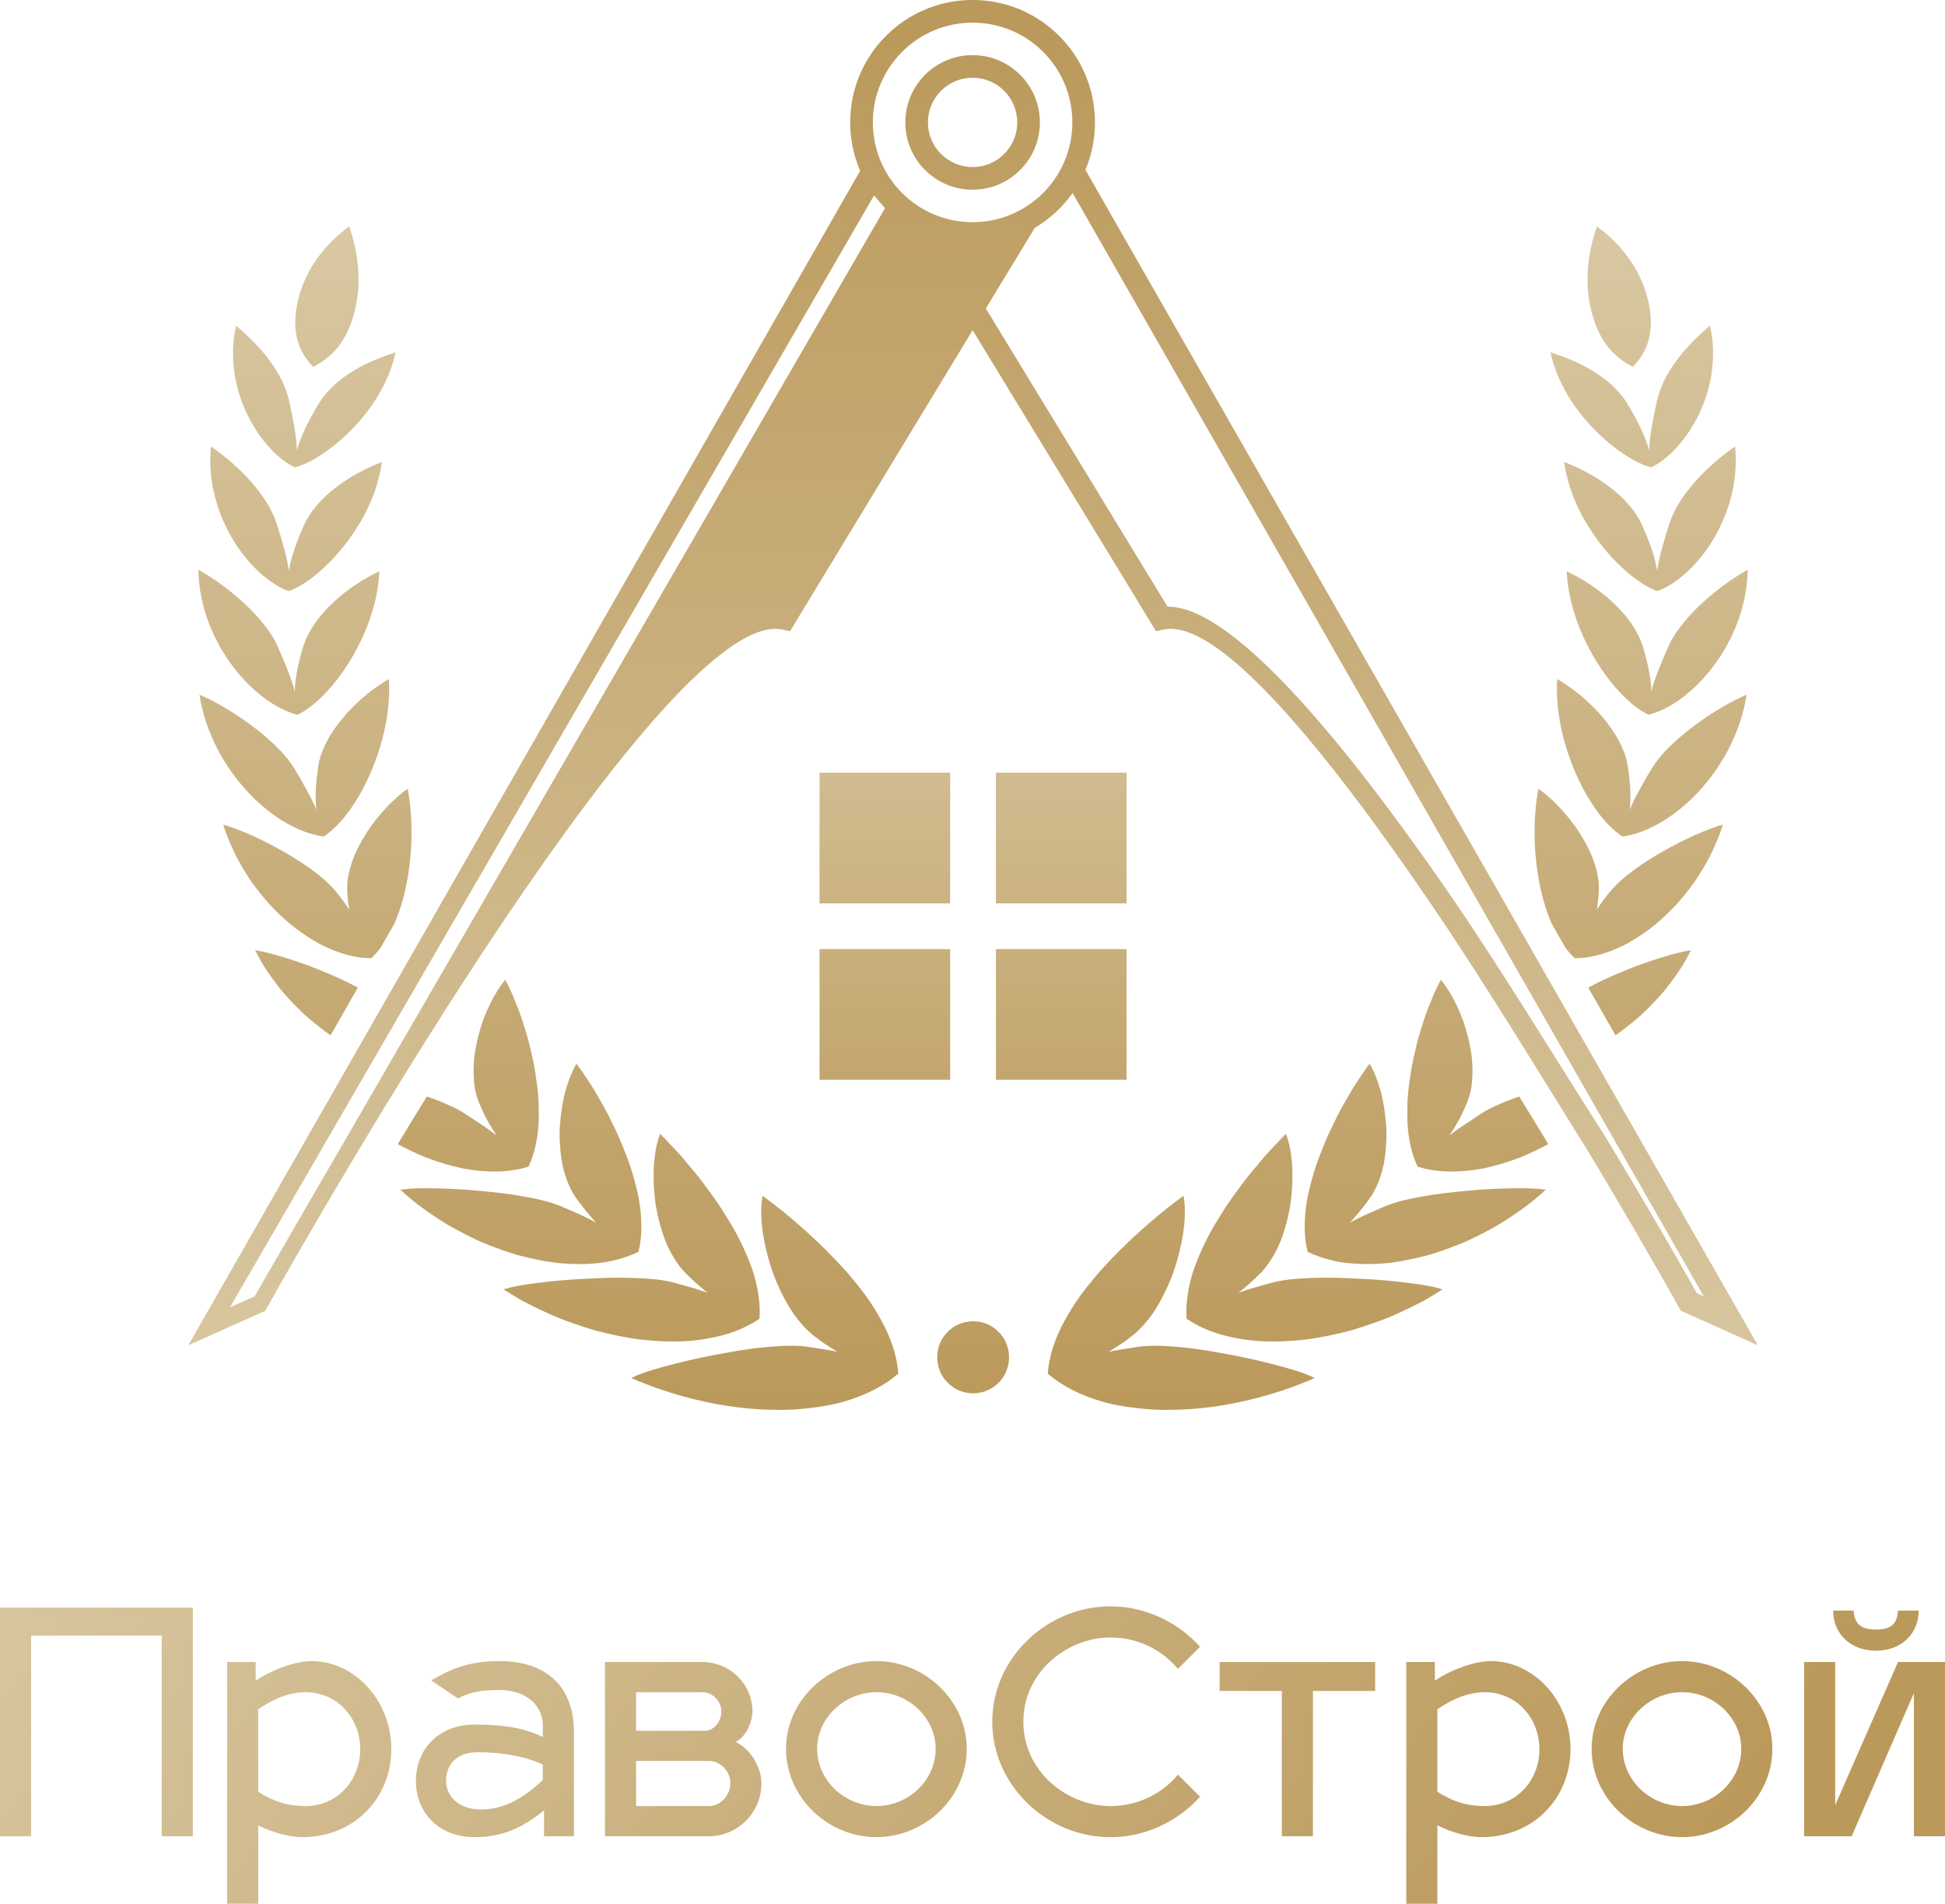 <?xml version="1.0" encoding="UTF-8"?> <svg xmlns="http://www.w3.org/2000/svg" xmlns:xlink="http://www.w3.org/1999/xlink" xmlns:xodm="http://www.corel.com/coreldraw/odm/2003" xml:space="preserve" width="95.894mm" height="93.849mm" version="1.1" style="shape-rendering:geometricPrecision; text-rendering:geometricPrecision; image-rendering:optimizeQuality; fill-rule:evenodd; clip-rule:evenodd" viewBox="0 0 1182.6 1157.38"> <defs> <style type="text/css"> .fil2 {fill:url(#id0)} .fil0 {fill:url(#id1)} .fil1 {fill:url(#id2)} .fil3 {fill:url(#id3);fill-rule:nonzero} </style> <linearGradient id="id0" gradientUnits="userSpaceOnUse" x1="566.79" y1="370.68" x2="566.79" y2="768.28"> <stop offset="0" style="stop-opacity:1; stop-color:#D8C7A1"></stop> <stop offset="1" style="stop-opacity:1; stop-color:#BB995B"></stop> </linearGradient> <linearGradient id="id1" gradientUnits="userSpaceOnUse" xlink:href="#id0" x1="297.69" y1="844.35" x2="297.69" y2="16.08"> </linearGradient> <linearGradient id="id2" gradientUnits="userSpaceOnUse" xlink:href="#id0" x1="301.45" y1="146.97" x2="301.45" y2="855.69"> </linearGradient> <linearGradient id="id3" gradientUnits="userSpaceOnUse" xlink:href="#id0" x1="90.01" y1="787.06" x2="878.73" y2="1351.78"> </linearGradient> </defs> <g id="Слой_x0020_1">  <g id="_1990952516448"> <path class="fil0" d="M610.56 55.21c4.91,4.91 7.95,11.7 7.95,19.2 0,7.5 -3.04,14.29 -7.95,19.2 -4.91,4.91 -11.7,7.95 -19.2,7.95 -7.5,0 -14.29,-3.04 -19.2,-7.95 -4.91,-4.91 -7.95,-11.7 -7.95,-19.2 0,-7.5 3.04,-14.29 7.95,-19.2 4.91,-4.91 11.7,-7.95 19.2,-7.95 7.5,0 14.29,3.04 19.2,7.95zm-72.48 71.38l-383.29 661.5 -14.94 6.7 391.59 -675.98 6.64 7.78zm-15.09 -22.75l-398.03 695.7 -10.47 18.3 46.79 -20.97c37.04,-66.26 245.19,-428.58 314.37,-414.14l4.74 0.99 110.99 -182.96c37.17,60.98 74.34,121.96 111.48,182.96l4.74 -0.99c33.61,-7.02 99.9,74.85 162.88,167.42 32.34,47.53 63.58,99.27 95.19,149.88 19.23,32.03 38.09,64.21 56.31,96.83l46.79 20.97 -79.15 -138.34 -329.66 -576.21c3.74,-8.88 5.81,-18.64 5.81,-28.88 0,-20.55 -8.33,-39.15 -21.8,-52.62 -13.47,-13.47 -32.07,-21.8 -52.62,-21.8 -20.55,0 -39.15,8.33 -52.62,21.8 -13.47,13.47 -21.8,32.07 -21.8,52.62 0,10.45 2.16,20.4 6.05,29.43zm62.14 30.91c-14.26,-1.46 -27.06,-7.85 -36.66,-17.45 -0.5,-0.5 -0.98,-1 -1.46,-1.51 -1.66,-1.77 -3.21,-3.65 -4.64,-5.61 -2.46,-3.37 -4.59,-7.01 -6.32,-10.85 -3.43,-7.6 -5.33,-16.03 -5.33,-24.91 0,-16.75 6.79,-31.91 17.76,-42.89 10.97,-10.97 26.14,-17.76 42.89,-17.76 16.75,0 31.91,6.79 42.89,17.76 10.97,10.97 17.76,26.14 17.76,42.89 0,10.16 -2.5,19.73 -6.91,28.14 -2.86,5.46 -6.53,10.43 -10.85,14.75 -3.21,3.21 -6.77,6.05 -10.62,8.48 -4.28,2.69 -8.92,4.87 -13.84,6.44 -5.81,1.85 -12,2.85 -18.43,2.85 -2.1,0 -4.18,-0.11 -6.23,-0.32zm44 3.79c5.43,-3.21 10.42,-7.08 14.85,-11.51 2.99,-2.99 5.73,-6.24 8.18,-9.7 109.06,190.62 218.11,381.23 327.17,571.85l56.57 98.88 -4.17 -1.87c-4.87,-8.67 -25.81,-45.77 -55.29,-94.53 -32.01,-49.97 -63.88,-103.01 -97.48,-151.59 -62.89,-90.76 -129.93,-171.59 -169.09,-171.26l-110.46 -181.27 29.73 -49zm-58.24 -28.69c5.32,3.08 11.39,4.99 17.87,5.4 0.86,0.05 1.73,0.08 2.6,0.08 11.3,0 21.53,-4.58 28.93,-11.98 7.4,-7.4 11.98,-17.64 11.98,-28.93 0,-11.3 -4.58,-21.53 -11.98,-28.93 -7.4,-7.4 -17.64,-11.98 -28.93,-11.98 -11.3,0 -21.53,4.58 -28.93,11.98 -7.4,7.4 -11.98,17.64 -11.98,28.93 0,11.3 4.58,21.53 11.98,28.93 2.52,2.52 5.36,4.71 8.46,6.51z"></path> <path class="fil1" d="M383.88 837.79c24.97,10.94 56.91,19.1 86.93,19.3 7.44,0.24 14.87,-0.29 21.95,-1.1 3.55,-0.42 7.03,-0.93 10.42,-1.57 3.39,-0.63 6.69,-1.36 9.93,-2.33 12.93,-3.75 24.22,-9.33 33.09,-17.07 -0.86,-11.1 -4.61,-21.86 -10.18,-31.98 -1.41,-2.5 -2.87,-5.08 -4.44,-7.61 -1.57,-2.52 -3.23,-5.01 -4.98,-7.44 -3.49,-4.9 -7.41,-9.47 -11.33,-14.2 -16.18,-18.26 -34.96,-34.68 -51.56,-46.82 -0.94,4.13 -1.15,10.37 -0.47,17.82 0.76,7.34 2.51,15.76 5.18,24.4 0.68,2.14 1.37,4.36 2.21,6.45 0.82,2.11 1.7,4.21 2.63,6.28 1.87,4.15 3.95,8.2 6.21,12.03 2.24,3.87 4.78,7.3 7.43,10.4 2.66,3.1 5.45,5.82 8.31,8.02 1.28,0.97 2.51,1.9 3.69,2.78 1.19,0.89 2.38,1.65 3.51,2.41 2.28,1.51 4.41,2.85 6.45,4.06l0.25 0.15 -0.29 -0.06c-2.41,-0.49 -4.99,-0.95 -7.83,-1.39 -1.41,-0.23 -2.91,-0.41 -4.44,-0.67 -1.53,-0.25 -3.13,-0.51 -4.8,-0.78 -3.78,-0.59 -7.99,-0.81 -12.53,-0.73 -4.54,0.07 -9.42,0.49 -14.39,0.91 -5,0.47 -10.21,1.17 -15.5,2.02 -2.65,0.43 -5.31,0.9 -7.97,1.4 -2.65,0.48 -5.29,0.97 -7.91,1.45 -10.47,1.99 -20.75,4.44 -29.47,6.86 -8.65,2.31 -15.82,4.72 -20.09,7.01zm415.5 0c-24.97,10.94 -56.91,19.1 -86.93,19.3 -7.44,0.24 -14.87,-0.29 -21.95,-1.1 -3.55,-0.42 -7.03,-0.93 -10.42,-1.57 -3.39,-0.63 -6.69,-1.36 -9.93,-2.33 -12.93,-3.75 -24.22,-9.33 -33.09,-17.07 0.86,-11.1 4.61,-21.86 10.18,-31.98 1.41,-2.5 2.87,-5.08 4.44,-7.61 1.57,-2.52 3.23,-5.01 4.98,-7.44 3.49,-4.9 7.41,-9.47 11.33,-14.2 16.18,-18.26 34.96,-34.68 51.56,-46.82 0.94,4.13 1.15,10.37 0.47,17.82 -0.76,7.34 -2.51,15.76 -5.18,24.4 -0.68,2.14 -1.37,4.36 -2.21,6.45 -0.82,2.11 -1.7,4.21 -2.63,6.28 -1.87,4.15 -3.95,8.2 -6.21,12.03 -2.24,3.87 -4.78,7.3 -7.43,10.4 -2.66,3.1 -5.45,5.82 -8.31,8.02 -1.28,0.97 -2.51,1.9 -3.69,2.78 -1.19,0.89 -2.38,1.65 -3.51,2.41 -2.28,1.51 -4.41,2.85 -6.45,4.06l-0.25 0.15 0.29 -0.06c2.41,-0.49 4.99,-0.95 7.83,-1.39 1.41,-0.23 2.91,-0.41 4.44,-0.67 1.53,-0.25 3.13,-0.51 4.8,-0.78 3.78,-0.59 7.99,-0.81 12.53,-0.73 4.54,0.07 9.42,0.49 14.39,0.91 5,0.47 10.21,1.17 15.5,2.02 2.65,0.43 5.31,0.9 7.97,1.4 2.65,0.48 5.29,0.97 7.91,1.45 10.47,1.99 20.75,4.44 29.47,6.86 8.65,2.31 15.82,4.72 20.09,7.01zm-185.87 -12.63l0 0 -0 0 -0.01 0.56 -0 0 -0.02 0.56 -0 0 -0.03 0.56 -0 0 -0.05 0.55 -0 0 -0.06 0.55 -0 0 -0.07 0.55 -0 0 -0.09 0.54 -0 0 -0.1 0.54 -0 0 -0.11 0.53 -0 0 -0.13 0.53 -0 0 -0.14 0.52 -0 0 -0.15 0.52 -0 0 -0.16 0.51 -0 0 -0.18 0.51 -0 0 -0.19 0.5 -0 0 -0.2 0.49 -0 0 -0.21 0.49 -0 0 -0.22 0.48 -0 0 -0.23 0.47 -0 0 -0.25 0.47 -0 0 -0.26 0.46 -0 0 -0.27 0.45 -0 0 -0.28 0.45 -0 0 -0.29 0.44 -0 0 -0.3 0.43 -0 0 -0.31 0.43 -0 0 -0.32 0.42 -0.33 0.41 -0 0 -0.34 0.4 -0 0 -0.35 0.39 -0.36 0.38 -0 0 -0.37 0.38 -0 0 -0.37 0.37 -0 0 -0.38 0.36 -0 0 -0.39 0.35 -0 0 -0.4 0.34 -0 0 -0.41 0.33 -0 0 -0.42 0.32 -0.42 0.31 -0 0 -0.43 0.3 -0 0 -0.44 0.29 -0 0 -0.45 0.28 -0 0 -0.45 0.27 -0 0 -0.46 0.26 -0 0 -0.47 0.25 -0 0 -0.47 0.24 -0.48 0.22 -0 0 -0.49 0.21 -0.49 0.2 -0 0 -0.5 0.19 -0 0 -0.5 0.18 -0 0 -0.51 0.17 -0.52 0.15 -0.52 0.14 -0.53 0.13 -0 0 -0.53 0.11 -0.54 0.1 -0.54 0.09 -0 0 -0.55 0.08 -0.55 0.06 -0.55 0.05 -0.56 0.04 -0.56 0.02 -0.56 0.01 -0.56 -0.01 -0.56 -0.02 -0.56 -0.04 -0.55 -0.05 -0.55 -0.06 -0.55 -0.08 -0 0 -0.54 -0.09 -0.54 -0.1 -0.53 -0.11 -0 0 -0.53 -0.13 -0.52 -0.14 -0.52 -0.15 -0.51 -0.17 -0 0 -0.5 -0.18 -0 0 -0.5 -0.19 -0 0 -0.49 -0.2 -0.49 -0.21 -0 0 -0.48 -0.22 -0.47 -0.24 -0 0 -0.47 -0.25 -0 0 -0.46 -0.26 -0 0 -0.45 -0.27 -0 0 -0.45 -0.28 -0 0 -0.44 -0.29 -0 0 -0.43 -0.3 -0 0 -0.42 -0.31 -0.42 -0.32 -0 0 -0.41 -0.33 -0 0 -0.4 -0.34 -0 0 -0.39 -0.35 -0 0 -0.38 -0.36 -0 0 -0.37 -0.37 -0 0 -0.37 -0.38 -0 0 -0.36 -0.38 -0.35 -0.39 -0 0 -0.34 -0.4 -0 0 -0.33 -0.41 -0.32 -0.42 -0 0 -0.31 -0.43 -0 0 -0.3 -0.43 -0 0 -0.29 -0.44 -0 0 -0.28 -0.45 -0 0 -0.27 -0.45 -0 0 -0.26 -0.46 -0 0 -0.25 -0.47 -0 0 -0.23 -0.47 -0 0 -0.22 -0.48 -0 0 -0.21 -0.49 -0 0 -0.2 -0.49 -0 0 -0.19 -0.5 -0 0 -0.18 -0.51 -0 0 -0.16 -0.51 -0 0 -0.15 -0.52 -0 0 -0.14 -0.52 -0 0 -0.13 -0.53 -0 0 -0.11 -0.53 -0 0 -0.1 -0.54 -0 0 -0.09 -0.54 -0 0 -0.07 -0.55 -0 0 -0.06 -0.55 -0 0 -0.05 -0.55 -0 0 -0.03 -0.56 -0 0 -0.02 -0.56 -0 0 -0.01 -0.56 0.01 -0.56 0 0 0.02 -0.56 0 0 0.03 -0.56 0 0 0.05 -0.55 0 0 0.06 -0.55 0 0 0.07 -0.55 0 0 0.09 -0.54 0 0 0.1 -0.54 0 0 0.11 -0.53 0 0 0.13 -0.53 0 0 0.14 -0.52 0 0 0.15 -0.52 0 0 0.16 -0.51 0 0 0.18 -0.51 0 0 0.19 -0.5 0 0 0.2 -0.49 0 0 0.21 -0.49 0 0 0.22 -0.48 0 0 0.23 -0.47 0 0 0.25 -0.47 0 0 0.26 -0.46 0 0 0.27 -0.45 0 0 0.28 -0.45 0 0 0.29 -0.44 0 0 0.3 -0.43 0 0 0.31 -0.43 0 0 0.32 -0.42 0.33 -0.41 0 0 0.34 -0.4 0 0 0.35 -0.39 0.36 -0.38 0 0 0.37 -0.38 0 0 0.37 -0.37 0 0 0.38 -0.36 0 0 0.39 -0.35 0 0 0.4 -0.34 0 0 0.41 -0.33 0 0 0.42 -0.32 0.42 -0.31 0 0 0.43 -0.3 0 0 0.44 -0.29 0 0 0.45 -0.28 0 0 0.45 -0.27 0 0 0.46 -0.26 0 0 0.47 -0.25 0 0 0.47 -0.24 0.48 -0.22 0 0 0.49 -0.21 0.49 -0.2 0 0 0.5 -0.19 0 0 0.5 -0.18 0 0 0.51 -0.17 0.52 -0.15 0.52 -0.14 0.53 -0.13 0 0 0.53 -0.11 0.54 -0.1 0.54 -0.09 0 0 0.55 -0.08 0.55 -0.06 0.55 -0.05 0.56 -0.04 0.56 -0.02 0.56 -0.01 0.56 0.01 0.56 0.02 0.56 0.04 0.55 0.05 0.55 0.06 0.55 0.08 0 0 0.54 0.09 0.54 0.1 0.53 0.11 0 0 0.53 0.13 0.52 0.14 0.52 0.15 0.51 0.17 0 0 0.5 0.18 0 0 0.5 0.19 0 0 0.49 0.2 0.49 0.21 0 0 0.48 0.22 0.47 0.24 0 0 0.47 0.25 0 0 0.46 0.26 0 0 0.45 0.27 0 0 0.45 0.28 0 0 0.44 0.29 0 0 0.43 0.3 0 0 0.42 0.31 0.42 0.32 0 0 0.41 0.33 0 0 0.4 0.34 0 0 0.39 0.35 0 0 0.38 0.36 0 0 0.37 0.37 0 0 0.37 0.38 0 0 0.36 0.38 0.35 0.39 0 0 0.34 0.4 0 0 0.33 0.41 0.32 0.42 0 0 0.31 0.43 0 0 0.3 0.43 0 0 0.29 0.44 0 0 0.28 0.45 0 0 0.27 0.45 0 0 0.26 0.46 0 0 0.25 0.47 0 0 0.23 0.47 0 0 0.22 0.48 0 0 0.21 0.49 0 0 0.2 0.49 0 0 0.19 0.5 0 0 0.18 0.51 0 0 0.16 0.51 0 0 0.15 0.52 0 0 0.14 0.52 0 0 0.13 0.53 0 0 0.11 0.53 0 0 0.1 0.54 0 0 0.09 0.54 0 0 0.07 0.55 0 0 0.06 0.55 0 0 0.05 0.55 0 0 0.03 0.56 0 0 0.02 0.56 0 0 0.01 0.56zm357.41 -687.53c14.09,10.33 26.3,25.09 31.04,44.53 4.69,19.48 -0.36,31.95 -9.18,40.87 -11.71,-6.02 -20.82,-15.78 -25.3,-34.43 -4.55,-18.64 -1.54,-36.14 3.44,-50.97zm-28.18 76.63c4.18,18.95 14.93,34.92 26.95,47.16 6.05,6.06 12.29,11.21 18.27,15.06 5.91,3.89 11.47,6.52 15.94,7.62 4.15,-1.79 9.05,-5.34 13.96,-10.33 4.82,-5.03 9.75,-11.51 13.73,-19.18 8.06,-15.33 12.83,-35.49 8.16,-56.65 -15.26,12.96 -28.39,28.33 -32.32,45.94 -2.25,10.21 -4.47,21.13 -4.68,29.88 -2.32,-8.51 -7.46,-18.67 -12.86,-27.7 -9.34,-15.71 -27.72,-25.81 -47.14,-31.8zm8.35 66.6c2.55,19.22 11.67,36.56 22.59,50.51 10.96,13.88 23.74,24.32 33.97,27.98 10.28,-3.51 23.3,-14.22 33.11,-29.89 9.85,-15.67 16.41,-36.33 14.2,-58.03 -8.32,5.76 -16.74,12.96 -23.97,21.01 -1.79,2.02 -3.49,4.08 -5.09,6.18 -1.62,2.1 -3.13,4.23 -4.49,6.41 -1.36,2.17 -2.58,4.38 -3.65,6.63 -1.1,2.21 -2.02,4.5 -2.76,6.79 -3.27,10.14 -6.24,20.09 -7.36,28.65 -1.34,-8.54 -4.94,-18.36 -9.29,-27.96 -0.98,-2.17 -2.15,-4.31 -3.49,-6.33 -1.37,-2.1 -2.91,-4.08 -4.58,-5.98 -1.67,-1.94 -3.48,-3.81 -5.39,-5.6 -1.93,-1.79 -3.99,-3.47 -6.12,-5.11 -8.46,-6.52 -18.39,-11.67 -27.71,-15.25zm1.51 66.49c0.89,19.25 7.94,37.82 17.3,53.45 2.41,3.93 4.82,7.63 7.44,11.06 2.59,3.47 5.4,6.71 8.1,9.57 5.48,5.79 11.26,10.37 16.87,13.11 6.14,-1.49 12.93,-4.84 19.76,-9.8 3.45,-2.48 6.73,-5.38 10.04,-8.62 3.26,-3.28 6.53,-6.9 9.46,-10.86 11.99,-15.71 20.76,-36.83 21.09,-58.9 -4.41,2.44 -9.1,5.45 -13.85,8.88 -4.75,3.47 -9.41,7.28 -13.85,11.4 -4.47,4.08 -8.59,8.43 -12.1,12.92 -3.6,4.46 -6.55,9.07 -8.57,13.76 -4.34,9.82 -8.11,18.78 -10.22,26.92 -0.26,-8.34 -2.29,-17.71 -5.36,-27.69 -1.51,-4.73 -4,-9.45 -7.14,-13.99 -3.22,-4.5 -7.13,-8.81 -11.37,-12.73 -4.26,-3.96 -8.97,-7.55 -13.65,-10.67 -4.67,-3.09 -9.45,-5.76 -13.94,-7.82zm-5.83 65.5c-1.07,19.14 3.45,38.66 10.68,55.89 1.91,4.31 3.79,8.43 5.97,12.35 2.14,3.93 4.57,7.66 6.93,11.06 4.82,6.82 10.31,12.54 16.11,16.43 7.19,-0.95 15.03,-3.81 23.04,-8.43 4.05,-2.29 7.9,-5.03 11.81,-8.16 3.86,-3.16 7.78,-6.67 11.32,-10.56 3.56,-3.89 7.12,-8.12 10.25,-12.66 3.11,-4.5 6.1,-9.3 8.64,-14.34 2.47,-5.03 4.77,-10.26 6.51,-15.63 0.86,-2.71 1.63,-5.41 2.3,-8.16 0.68,-2.78 1.25,-5.53 1.63,-8.31 -2.35,0.99 -4.8,2.17 -7.39,3.47 -2.6,1.33 -5.29,2.82 -8.01,4.42 -2.72,1.64 -5.48,3.35 -8.22,5.18 -2.73,1.83 -5.46,3.77 -8.19,5.8 -5.44,4 -10.49,8.31 -15.02,12.77 -2.27,2.21 -4.36,4.5 -6.23,6.79 -1.87,2.29 -3.45,4.61 -4.9,6.94 -2.43,4 -4.62,7.78 -6.54,11.36 -2.01,3.62 -3.8,7.01 -5.28,10.33 -0.44,0.98 -0.83,1.94 -1.21,2.89 0.1,-1.01 0.17,-2.04 0.23,-3.08 0.19,-3.55 0.18,-7.28 -0.04,-11.21 -0.32,-3.97 -0.82,-8.12 -1.47,-12.51 -0.76,-5.11 -2.88,-10.45 -5.63,-15.63 -2.8,-5.18 -6.57,-10.29 -10.62,-14.98 -2.01,-2.36 -4.2,-4.61 -6.45,-6.75 -2.24,-2.17 -4.53,-4.16 -6.81,-6.02 -2.29,-1.87 -4.57,-3.58 -6.81,-5.15 -2.25,-1.56 -4.49,-2.94 -6.6,-4.12zm-11.41 66.64c-3.43,18.8 -2.92,38.89 0.61,57.3 0.99,4.65 1.98,9.11 3.31,13.43 1.18,3.94 2.69,7.81 4.22,11.4l8.37 14.63c1.74,2.29 3.62,4.4 5.63,6.28 8.19,0.04 16.91,-2.08 25.93,-6.03 4.56,-1.96 8.88,-4.46 13.33,-7.35 4.41,-2.89 8.87,-6.19 12.97,-9.92 2.08,-1.85 4.14,-3.8 6.16,-5.83 2.04,-2.02 4.03,-4.14 5.88,-6.34 1.87,-2.2 3.71,-4.49 5.49,-6.81 1.77,-2.36 3.56,-4.73 5.12,-7.24 1.59,-2.44 3.13,-4.99 4.6,-7.55 1.47,-2.59 2.91,-5.19 4.12,-7.85 1.24,-2.67 2.41,-5.38 3.51,-8.08 1.1,-2.71 2.11,-5.45 2.91,-8.24 -2.46,0.72 -5.11,1.6 -7.98,2.71 -2.88,1.07 -5.91,2.33 -9.03,3.7 -3.12,1.41 -6.33,2.94 -9.54,4.58 -1.61,0.8 -3.22,1.68 -4.83,2.55 -1.63,0.84 -3.28,1.75 -4.89,2.67 -3.24,1.83 -6.43,3.74 -9.5,5.72 -3.05,1.94 -5.98,4 -8.83,6.06 -2.82,2.1 -5.44,4.19 -7.8,6.37 -1.18,1.11 -2.29,2.21 -3.32,3.32 -1.07,1.07 -2.08,2.17 -3,3.28 -3.14,3.81 -5.69,7.38 -7.91,10.78 0.72,-3.87 1.11,-8.09 1.25,-12.69 0.03,-1.37 0,-2.75 -0.12,-4.16 -0.15,-1.41 -0.38,-2.86 -0.67,-4.31 -0.58,-2.9 -1.42,-5.87 -2.48,-8.84 -1.03,-2.94 -2.39,-5.95 -3.93,-8.88 -1.53,-2.9 -3.22,-5.8 -5.03,-8.58 -0.91,-1.37 -1.83,-2.74 -2.8,-4.08 -0.99,-1.33 -2.01,-2.67 -3.03,-3.93 -2.05,-2.55 -4.16,-4.96 -6.28,-7.2 -2.12,-2.21 -4.24,-4.23 -6.31,-6.06 -2.08,-1.83 -4.17,-3.43 -6.11,-4.8zm46.9 149.89c3.62,-2.48 7.11,-5.19 10.58,-8.04 2.42,-2.02 4.9,-4.09 7.17,-6.29 2.27,-2.2 4.5,-4.47 6.67,-6.8 2.15,-2.34 4.33,-4.71 6.29,-7.18 1.95,-2.47 3.84,-4.99 5.65,-7.55 1.79,-2.57 3.59,-5.14 5.13,-7.8 1.54,-2.65 3.01,-5.32 4.37,-8.01 -5.09,0.76 -11.5,2.38 -18.45,4.58 -7.08,2.17 -14.76,4.9 -22.26,8.01 -3.71,1.57 -7.6,3.16 -11.25,4.86 -3.65,1.68 -7.17,3.43 -10.48,5.26l16.58 28.98zm-106.21 -33.75c-2.25,4.17 -4.29,8.56 -6.05,13.18 -1.92,4.53 -3.66,9.22 -5.11,14.1 -1.59,4.8 -3.02,9.69 -4.14,14.73 -0.26,1.27 -0.58,2.5 -0.88,3.74 -0.3,1.24 -0.57,2.49 -0.83,3.74 -0.52,2.5 -0.97,5.03 -1.35,7.56 -0.36,2.54 -0.71,5.06 -1.06,7.55 -0.32,2.5 -0.56,5 -0.72,7.5 -0.16,2.5 -0.24,4.99 -0.23,7.47 -0.04,2.44 -0.03,4.85 0.09,7.25 0.47,9.57 2.44,18.84 6.14,26.81 9.47,3.01 20.1,3.63 31.66,2.32 2.88,-0.33 5.84,-0.77 8.8,-1.35 2.92,-0.62 5.87,-1.36 8.86,-2.21 2.99,-0.85 6,-1.81 9.04,-2.89 1.52,-0.53 3.04,-1.1 4.56,-1.68 1.5,-0.6 2.98,-1.26 4.47,-1.92 2.98,-1.34 5.96,-2.77 8.93,-4.3 1.06,-0.55 2.12,-1.1 3.18,-1.67 -5.85,-9.67 -11.75,-19.32 -17.68,-28.94 -0.8,0.27 -1.59,0.54 -2.37,0.81 -3.96,1.38 -7.64,2.89 -11.08,4.46 -3.5,1.54 -6.68,3.18 -9.44,4.97 -2.41,1.57 -4.65,3.05 -6.73,4.47 -2.14,1.38 -4.15,2.69 -6.02,3.98 -2.5,1.72 -4.76,3.38 -6.85,5.04 1.47,-2.12 2.89,-4.39 4.32,-6.84 1.06,-1.84 2.14,-3.78 3.2,-5.87 1,-2.13 2.01,-4.4 3.04,-6.81 1.18,-2.76 2.07,-5.8 2.7,-9.03 0.57,-3.27 0.78,-6.77 0.8,-10.33 -0,-3.57 -0.21,-7.19 -0.7,-10.85 -0.55,-3.69 -1.3,-7.38 -2.23,-10.96 -0.93,-3.59 -1.99,-7.06 -3.22,-10.39 -1.29,-3.36 -2.69,-6.55 -4.15,-9.48 -2.92,-5.88 -6.03,-10.74 -8.96,-14.15zm-43.32 51.05c-2.91,3.83 -5.58,8.03 -8.42,12.23 -2.79,4.24 -5.25,8.87 -7.91,13.39 -1.29,2.3 -2.53,4.65 -3.71,7.04 -0.6,1.2 -1.17,2.41 -1.74,3.63 -0.61,1.19 -1.21,2.38 -1.79,3.59 -1.17,2.41 -2.28,4.87 -3.32,7.36 -0.52,1.25 -1.03,2.5 -1.51,3.76l-0.72 1.9 -0.76 1.86c-1.99,4.96 -3.7,10.04 -5.08,15.17 -0.66,2.6 -1.4,5.05 -1.96,7.59 -0.58,2.52 -1.07,5.04 -1.45,7.57 -0.38,2.52 -0.67,5.05 -0.84,7.56 -0.08,1.26 -0.13,2.51 -0.17,3.75 -0.05,1.22 -0.07,2.44 -0.06,3.66 0.05,4.86 0.61,9.65 1.78,14.29 4.73,2.31 9.9,4.09 15.45,5.36 1.39,0.32 2.8,0.61 4.23,0.86 1.42,0.24 2.85,0.43 4.3,0.59 2.91,0.33 5.9,0.53 8.96,0.61 3.06,0.08 6.2,0.04 9.39,-0.12 3.18,-0.18 6.49,-0.38 9.7,-0.87 6.48,-0.92 13.14,-2.28 19.89,-4.05l2.53 -0.68 2.48 -0.78c1.66,-0.53 3.31,-1.08 4.98,-1.66 3.32,-1.16 6.65,-2.4 9.97,-3.73 1.66,-0.66 3.31,-1.35 4.97,-2.05 1.61,-0.74 3.22,-1.51 4.82,-2.3 3.2,-1.57 6.37,-3.22 9.51,-4.93 6.36,-3.35 12.17,-7.29 17.86,-11.27 5.75,-3.95 10.88,-8.32 15.72,-12.7 -5.02,-0.82 -12.23,-1.08 -20.48,-0.88 -8.36,0.13 -17.88,0.6 -27.36,1.51 -2.38,0.24 -4.78,0.47 -7.17,0.71 -2.41,0.24 -4.81,0.5 -7.18,0.79 -4.74,0.59 -9.35,1.29 -13.74,2.13 -8.89,1.58 -17.02,3.56 -23.3,6.46 -5.67,2.41 -10.48,4.51 -14.64,6.59 -1.86,0.91 -3.58,1.84 -5.24,2.72 1.28,-1.29 2.51,-2.71 3.79,-4.2 2.87,-3.37 5.89,-7.19 9.13,-11.77 3.52,-5.36 6.17,-12.15 7.71,-19.59 0.71,-3.78 1.18,-7.69 1.44,-11.62 0.13,-1.96 0.2,-3.93 0.22,-5.9 0,-0.98 0.01,-1.95 -0.02,-2.94 -0.05,-0.99 -0.11,-1.98 -0.16,-2.97 -0.54,-7.9 -1.79,-15.42 -3.59,-21.91 -1.89,-6.57 -4.2,-12.04 -6.49,-15.76zm-50.85 42.65c-1.77,1.73 -3.53,3.54 -5.27,5.43 -0.43,0.47 -0.87,0.95 -1.31,1.43 -0.45,0.46 -0.91,0.93 -1.36,1.4 -0.91,0.95 -1.81,1.91 -2.71,2.89 -1.79,1.96 -3.56,3.99 -5.3,6.09 -0.87,1.06 -1.74,2.12 -2.61,3.18 -0.9,1.04 -1.79,2.1 -2.68,3.17 -1.77,2.14 -3.5,4.35 -5.19,6.61 -1.7,2.26 -3.31,4.62 -5.03,6.88 -3.37,4.58 -6.54,9.36 -9.46,14.31 -6.13,9.55 -11.09,19.96 -14.77,30.08 -1.79,5.12 -3.13,10.32 -3.93,15.54 -0.82,5.18 -1.17,10.27 -0.78,15.4 4.65,3.12 9.86,5.79 15.45,7.83 5.56,2.01 11.57,3.5 17.93,4.51 12.8,2.17 26.65,1.79 41.13,0.04 7.12,-1.07 14.36,-2.53 21.6,-4.32 3.65,-0.85 7.17,-1.98 10.71,-3.12 3.54,-1.15 7.06,-2.37 10.55,-3.65 1.74,-0.64 3.48,-1.3 5.2,-1.98 1.72,-0.68 3.38,-1.45 5.05,-2.19 3.33,-1.5 6.62,-3.05 9.84,-4.65 1.61,-0.8 3.2,-1.61 4.78,-2.42 0.78,-0.41 1.57,-0.82 2.35,-1.24 0.77,-0.42 1.51,-0.87 2.27,-1.31 3,-1.76 5.92,-3.55 8.74,-5.36 -4.72,-1.59 -12.02,-2.9 -20.61,-3.91 -8.7,-1.15 -18.73,-2.06 -28.85,-2.54 -1.27,-0.05 -2.53,-0.11 -3.8,-0.16l-3.86 -0.2c-2.58,-0.12 -5.14,-0.21 -7.68,-0.26 -5.08,-0.1 -10.05,-0.07 -14.81,0.14 -2.36,0.13 -4.75,0.18 -7.04,0.34 -2.29,0.15 -4.52,0.34 -6.66,0.6 -4.28,0.51 -8.23,1.25 -11.73,2.29 -6.26,1.73 -11.52,3.17 -16.04,4.72 -1.02,0.34 -2.01,0.69 -2.97,1.04 0.78,-0.61 1.56,-1.24 2.36,-1.9 3.52,-2.94 7.35,-6.33 11.57,-10.61 2.34,-2.48 4.52,-5.41 6.5,-8.65 0.99,-1.62 1.94,-3.32 2.82,-5.09 0.88,-1.78 1.76,-3.57 2.48,-5.52 1.48,-3.86 2.74,-7.9 3.78,-12 0.52,-2.05 0.98,-4.11 1.39,-6.17 0.2,-1.03 0.39,-2.06 0.57,-3.09 0.16,-1.05 0.29,-2.11 0.42,-3.15 1.01,-8.38 1.15,-16.47 0.6,-23.44 -0.68,-7.09 -2,-13.02 -3.63,-16.98zm-212.13 135.83l-0 0 0 0zm-357.41 -687.53c-14.09,10.33 -26.3,25.09 -31.04,44.53 -4.69,19.48 0.36,31.95 9.18,40.87 11.71,-6.02 20.82,-15.78 25.3,-34.43 4.55,-18.64 1.54,-36.14 -3.44,-50.97zm28.18 76.63c-4.18,18.95 -14.93,34.92 -26.95,47.16 -6.05,6.06 -12.29,11.21 -18.27,15.06 -5.91,3.89 -11.47,6.52 -15.94,7.62 -4.15,-1.79 -9.05,-5.34 -13.96,-10.33 -4.82,-5.03 -9.75,-11.51 -13.73,-19.18 -8.06,-15.33 -12.83,-35.49 -8.16,-56.65 15.26,12.96 28.39,28.33 32.32,45.94 2.25,10.21 4.47,21.13 4.68,29.88 2.32,-8.51 7.46,-18.67 12.86,-27.7 9.34,-15.71 27.72,-25.81 47.14,-31.8zm-8.35 66.6c-2.55,19.22 -11.67,36.56 -22.59,50.51 -10.96,13.88 -23.74,24.32 -33.97,27.98 -10.28,-3.51 -23.3,-14.22 -33.11,-29.89 -9.85,-15.67 -16.41,-36.33 -14.2,-58.03 8.32,5.76 16.74,12.96 23.97,21.01 1.79,2.02 3.49,4.08 5.09,6.18 1.62,2.1 3.13,4.23 4.49,6.41 1.36,2.17 2.58,4.38 3.65,6.63 1.1,2.21 2.02,4.5 2.76,6.79 3.27,10.14 6.24,20.09 7.36,28.65 1.34,-8.54 4.94,-18.36 9.29,-27.96 0.98,-2.17 2.15,-4.31 3.49,-6.33 1.37,-2.1 2.91,-4.08 4.58,-5.98 1.67,-1.94 3.48,-3.81 5.39,-5.6 1.93,-1.79 3.99,-3.47 6.12,-5.11 8.46,-6.52 18.39,-11.67 27.71,-15.25zm-1.51 66.49c-0.89,19.25 -7.94,37.82 -17.3,53.45 -2.41,3.93 -4.82,7.63 -7.44,11.06 -2.59,3.47 -5.4,6.71 -8.1,9.57 -5.48,5.79 -11.26,10.37 -16.87,13.11 -6.14,-1.49 -12.93,-4.84 -19.76,-9.8 -3.45,-2.48 -6.73,-5.38 -10.04,-8.62 -3.26,-3.28 -6.53,-6.9 -9.46,-10.86 -11.99,-15.71 -20.76,-36.83 -21.09,-58.9 4.41,2.44 9.1,5.45 13.85,8.88 4.75,3.47 9.41,7.28 13.85,11.4 4.47,4.08 8.59,8.43 12.1,12.92 3.6,4.46 6.55,9.07 8.57,13.76 4.34,9.82 8.11,18.78 10.22,26.92 0.26,-8.34 2.29,-17.71 5.36,-27.69 1.51,-4.73 4,-9.45 7.14,-13.99 3.22,-4.5 7.13,-8.81 11.37,-12.73 4.26,-3.96 8.97,-7.55 13.65,-10.67 4.67,-3.09 9.45,-5.76 13.94,-7.82zm5.83 65.5c1.07,19.14 -3.45,38.66 -10.68,55.89 -1.91,4.31 -3.79,8.43 -5.97,12.35 -2.14,3.93 -4.57,7.66 -6.93,11.06 -4.82,6.82 -10.31,12.54 -16.11,16.43 -7.19,-0.95 -15.03,-3.81 -23.04,-8.43 -4.05,-2.29 -7.9,-5.03 -11.81,-8.16 -3.86,-3.16 -7.78,-6.67 -11.32,-10.56 -3.56,-3.89 -7.12,-8.12 -10.25,-12.66 -3.11,-4.5 -6.1,-9.3 -8.64,-14.34 -2.47,-5.03 -4.77,-10.26 -6.51,-15.63 -0.86,-2.71 -1.63,-5.41 -2.3,-8.16 -0.68,-2.78 -1.25,-5.53 -1.63,-8.31 2.35,0.99 4.8,2.17 7.39,3.47 2.6,1.33 5.29,2.82 8.01,4.42 2.72,1.64 5.48,3.35 8.22,5.18 2.73,1.83 5.46,3.77 8.19,5.8 5.44,4 10.49,8.31 15.02,12.77 2.27,2.21 4.36,4.5 6.23,6.79 1.87,2.29 3.45,4.61 4.9,6.94 2.43,4 4.62,7.78 6.54,11.36 2.01,3.62 3.8,7.01 5.28,10.33 0.44,0.98 0.83,1.94 1.21,2.89 -0.1,-1.01 -0.17,-2.04 -0.23,-3.08 -0.19,-3.55 -0.18,-7.28 0.04,-11.21 0.32,-3.97 0.82,-8.12 1.47,-12.51 0.76,-5.11 2.88,-10.45 5.63,-15.63 2.8,-5.18 6.57,-10.29 10.62,-14.98 2.01,-2.36 4.2,-4.61 6.45,-6.75 2.24,-2.17 4.53,-4.16 6.81,-6.02 2.29,-1.87 4.57,-3.58 6.81,-5.15 2.25,-1.56 4.49,-2.94 6.6,-4.12zm11.41 66.64c3.43,18.8 2.92,38.89 -0.61,57.3 -0.99,4.65 -1.98,9.11 -3.31,13.43 -1.18,3.94 -2.69,7.81 -4.22,11.4l-8.37 14.63c-1.74,2.29 -3.62,4.4 -5.63,6.28 -8.19,0.04 -16.91,-2.08 -25.93,-6.03 -4.56,-1.96 -8.88,-4.46 -13.33,-7.35 -4.41,-2.89 -8.87,-6.19 -12.97,-9.92 -2.08,-1.85 -4.14,-3.8 -6.16,-5.83 -2.04,-2.02 -4.03,-4.14 -5.88,-6.34 -1.87,-2.2 -3.71,-4.49 -5.49,-6.81 -1.77,-2.36 -3.56,-4.73 -5.12,-7.24 -1.59,-2.44 -3.13,-4.99 -4.6,-7.55 -1.47,-2.59 -2.91,-5.19 -4.12,-7.85 -1.24,-2.67 -2.41,-5.38 -3.51,-8.08 -1.1,-2.71 -2.11,-5.45 -2.91,-8.24 2.46,0.72 5.11,1.6 7.98,2.71 2.88,1.07 5.91,2.33 9.03,3.7 3.12,1.41 6.33,2.94 9.54,4.58 1.61,0.8 3.22,1.68 4.83,2.55 1.63,0.84 3.28,1.75 4.89,2.67 3.24,1.83 6.43,3.74 9.5,5.72 3.05,1.94 5.98,4 8.83,6.06 2.82,2.1 5.44,4.19 7.8,6.37 1.18,1.11 2.29,2.21 3.32,3.32 1.07,1.07 2.08,2.17 3,3.28 3.14,3.81 5.69,7.38 7.91,10.78 -0.72,-3.87 -1.11,-8.09 -1.25,-12.69 -0.03,-1.37 -0,-2.75 0.12,-4.16 0.15,-1.41 0.38,-2.86 0.67,-4.31 0.58,-2.9 1.42,-5.87 2.48,-8.84 1.03,-2.94 2.39,-5.95 3.93,-8.88 1.53,-2.9 3.22,-5.8 5.03,-8.58 0.91,-1.37 1.83,-2.74 2.8,-4.08 0.99,-1.33 2.01,-2.67 3.03,-3.93 2.05,-2.55 4.16,-4.96 6.28,-7.2 2.12,-2.21 4.24,-4.23 6.31,-6.06 2.08,-1.83 4.17,-3.43 6.11,-4.8zm-46.9 149.89c-3.62,-2.48 -7.11,-5.19 -10.58,-8.04 -2.42,-2.02 -4.9,-4.09 -7.17,-6.29 -2.27,-2.2 -4.5,-4.47 -6.67,-6.8 -2.15,-2.34 -4.33,-4.71 -6.29,-7.18 -1.95,-2.47 -3.84,-4.99 -5.65,-7.55 -1.79,-2.57 -3.59,-5.14 -5.13,-7.8 -1.54,-2.65 -3.01,-5.32 -4.37,-8.01 5.09,0.76 11.5,2.38 18.45,4.58 7.08,2.17 14.76,4.9 22.26,8.01 3.71,1.57 7.6,3.16 11.25,4.86 3.65,1.68 7.17,3.43 10.48,5.26l-16.58 28.98zm106.21 -33.75c2.25,4.17 4.29,8.56 6.05,13.18 1.92,4.53 3.66,9.22 5.11,14.1 1.59,4.8 3.02,9.69 4.14,14.73 0.26,1.27 0.58,2.5 0.88,3.74 0.3,1.24 0.57,2.49 0.83,3.74 0.52,2.5 0.97,5.03 1.35,7.56 0.36,2.54 0.71,5.06 1.06,7.55 0.32,2.5 0.56,5 0.72,7.5 0.16,2.5 0.24,4.99 0.23,7.47 0.04,2.44 0.03,4.85 -0.09,7.25 -0.47,9.57 -2.44,18.84 -6.14,26.81 -9.47,3.01 -20.1,3.63 -31.66,2.32 -2.88,-0.33 -5.84,-0.77 -8.8,-1.35 -2.92,-0.62 -5.87,-1.36 -8.86,-2.21 -2.99,-0.85 -6,-1.81 -9.04,-2.89 -1.52,-0.53 -3.04,-1.1 -4.56,-1.68 -1.5,-0.6 -2.98,-1.26 -4.47,-1.92 -2.98,-1.34 -5.96,-2.77 -8.93,-4.3 -1.06,-0.55 -2.12,-1.1 -3.18,-1.67 5.85,-9.67 11.75,-19.32 17.68,-28.94 0.8,0.27 1.59,0.54 2.37,0.81 3.96,1.38 7.64,2.89 11.08,4.46 3.5,1.54 6.68,3.18 9.44,4.97 2.41,1.57 4.65,3.05 6.73,4.47 2.14,1.38 4.15,2.69 6.02,3.98 2.5,1.72 4.76,3.38 6.85,5.04 -1.47,-2.12 -2.89,-4.39 -4.32,-6.84 -1.06,-1.84 -2.14,-3.78 -3.2,-5.87 -1,-2.13 -2.01,-4.4 -3.04,-6.81 -1.18,-2.76 -2.07,-5.8 -2.7,-9.03 -0.57,-3.27 -0.78,-6.77 -0.8,-10.33 0,-3.57 0.21,-7.19 0.7,-10.85 0.55,-3.69 1.3,-7.38 2.23,-10.96 0.93,-3.59 1.99,-7.06 3.22,-10.39 1.29,-3.36 2.69,-6.55 4.15,-9.48 2.92,-5.88 6.03,-10.74 8.96,-14.15zm43.32 51.05c2.91,3.83 5.58,8.03 8.42,12.23 2.79,4.24 5.25,8.87 7.91,13.39 1.29,2.3 2.53,4.65 3.71,7.04 0.6,1.2 1.17,2.41 1.74,3.63 0.61,1.19 1.21,2.38 1.79,3.59 1.17,2.41 2.28,4.87 3.32,7.36 0.52,1.25 1.03,2.5 1.51,3.76l0.72 1.9 0.76 1.86c1.99,4.96 3.7,10.04 5.08,15.17 0.66,2.6 1.4,5.05 1.96,7.59 0.58,2.52 1.07,5.04 1.45,7.57 0.38,2.52 0.67,5.05 0.84,7.56 0.08,1.26 0.13,2.51 0.17,3.75 0.05,1.22 0.07,2.44 0.06,3.66 -0.05,4.86 -0.61,9.65 -1.78,14.29 -4.73,2.31 -9.9,4.09 -15.45,5.36 -1.39,0.32 -2.8,0.61 -4.23,0.86 -1.42,0.24 -2.85,0.43 -4.3,0.59 -2.91,0.33 -5.9,0.53 -8.96,0.61 -3.06,0.08 -6.2,0.04 -9.39,-0.12 -3.18,-0.18 -6.49,-0.38 -9.7,-0.87 -6.48,-0.92 -13.14,-2.28 -19.89,-4.05l-2.53 -0.68 -2.48 -0.78c-1.66,-0.53 -3.31,-1.08 -4.98,-1.66 -3.32,-1.16 -6.65,-2.4 -9.97,-3.73 -1.66,-0.66 -3.31,-1.35 -4.97,-2.05 -1.61,-0.74 -3.22,-1.51 -4.82,-2.3 -3.2,-1.57 -6.37,-3.22 -9.51,-4.93 -6.36,-3.35 -12.17,-7.29 -17.86,-11.27 -5.75,-3.95 -10.88,-8.32 -15.72,-12.7 5.02,-0.82 12.23,-1.08 20.48,-0.88 8.36,0.13 17.88,0.6 27.36,1.51 2.38,0.24 4.78,0.47 7.17,0.71 2.41,0.24 4.81,0.5 7.18,0.79 4.74,0.59 9.35,1.29 13.74,2.13 8.89,1.58 17.02,3.56 23.3,6.46 5.67,2.41 10.48,4.51 14.64,6.59 1.86,0.91 3.58,1.84 5.24,2.72 -1.28,-1.29 -2.51,-2.71 -3.79,-4.2 -2.87,-3.37 -5.89,-7.19 -9.13,-11.77 -3.52,-5.36 -6.17,-12.15 -7.71,-19.59 -0.71,-3.78 -1.18,-7.69 -1.44,-11.62 -0.13,-1.96 -0.2,-3.93 -0.22,-5.9 -0,-0.98 -0.01,-1.95 0.02,-2.94 0.05,-0.99 0.11,-1.98 0.16,-2.97 0.54,-7.9 1.79,-15.42 3.59,-21.91 1.89,-6.57 4.2,-12.04 6.49,-15.76zm50.85 42.65c1.77,1.73 3.53,3.54 5.27,5.43 0.43,0.47 0.87,0.95 1.31,1.43 0.45,0.46 0.91,0.93 1.36,1.4 0.91,0.95 1.81,1.91 2.71,2.89 1.79,1.96 3.56,3.99 5.3,6.09 0.87,1.06 1.74,2.12 2.61,3.18 0.9,1.04 1.79,2.1 2.68,3.17 1.77,2.14 3.5,4.35 5.19,6.61 1.7,2.26 3.31,4.62 5.03,6.88 3.37,4.58 6.54,9.36 9.46,14.31 6.13,9.55 11.09,19.96 14.77,30.08 1.79,5.12 3.13,10.32 3.93,15.54 0.82,5.18 1.17,10.27 0.78,15.4 -4.65,3.12 -9.86,5.79 -15.45,7.83 -5.56,2.01 -11.57,3.5 -17.93,4.51 -12.8,2.17 -26.65,1.79 -41.13,0.04 -7.12,-1.07 -14.36,-2.53 -21.6,-4.32 -3.65,-0.85 -7.17,-1.98 -10.71,-3.12 -3.54,-1.15 -7.06,-2.37 -10.55,-3.65 -1.74,-0.64 -3.48,-1.3 -5.2,-1.98 -1.72,-0.68 -3.38,-1.45 -5.05,-2.19 -3.33,-1.5 -6.62,-3.05 -9.84,-4.65 -1.61,-0.8 -3.2,-1.61 -4.78,-2.42 -0.78,-0.41 -1.57,-0.82 -2.35,-1.24 -0.77,-0.42 -1.51,-0.87 -2.27,-1.31 -3,-1.76 -5.92,-3.55 -8.74,-5.36 4.72,-1.59 12.02,-2.9 20.61,-3.91 8.7,-1.15 18.73,-2.06 28.85,-2.54 1.27,-0.05 2.53,-0.11 3.8,-0.16l3.86 -0.2c2.58,-0.12 5.14,-0.21 7.68,-0.26 5.08,-0.1 10.05,-0.07 14.81,0.14 2.36,0.13 4.75,0.18 7.04,0.34 2.29,0.15 4.52,0.34 6.66,0.6 4.28,0.51 8.23,1.25 11.73,2.29 6.26,1.73 11.52,3.17 16.04,4.72 1.02,0.34 2.01,0.69 2.97,1.04 -0.78,-0.61 -1.56,-1.24 -2.36,-1.9 -3.52,-2.94 -7.35,-6.33 -11.57,-10.61 -2.34,-2.48 -4.52,-5.41 -6.5,-8.65 -0.99,-1.62 -1.94,-3.32 -2.82,-5.09 -0.88,-1.78 -1.76,-3.57 -2.48,-5.52 -1.48,-3.86 -2.74,-7.9 -3.78,-12 -0.52,-2.05 -0.98,-4.11 -1.39,-6.17 -0.2,-1.03 -0.39,-2.06 -0.57,-3.09 -0.16,-1.05 -0.29,-2.11 -0.42,-3.15 -1.01,-8.38 -1.15,-16.47 -0.6,-23.44 0.68,-7.09 2,-13.02 3.63,-16.98z"></path> <path class="fil2" d="M498.29 469.75l79.43 0 0 79.43 -79.43 0 0 -79.43zm107.26 0l79.43 0 0 79.43 -79.43 0 0 -79.43zm79.43 107.26l0 79.43 -79.43 0 0 -79.43 79.43 0zm-107.26 79.43l-79.43 0 0 -79.43 79.43 0 0 79.43z"></path> </g> <path class="fil3" d="M-0 1116.34l18.91 0 0 -121.99 79.43 0 0 121.99 18.91 0 0 -139.01 -117.26 0 0 139.01zm1154.04 -137.19c-0.51,8.32 -4.42,11.54 -13.43,11.54 -9.01,0 -13.09,-3.4 -13.6,-11.54l-12.41 0c0,14.18 10.71,24.4 26,24.4 15.3,0 26,-10.21 26,-24.4l-12.58 0zm-550.73 67.59c0,38.77 33.29,70.17 71.87,70.17 21.37,0 41.04,-9.65 54.47,-24.59l-13.43 -13.43c-9.46,11.35 -24.02,19.1 -41.04,19.1 -26.1,0 -52.96,-20.8 -52.96,-51.25 0,-30.45 26.86,-51.25 52.96,-51.25 17.02,0 31.58,7.75 41.04,19.1l13.43 -13.43c-13.43,-14.94 -33.1,-24.59 -54.47,-24.59 -38.58,0 -71.87,31.39 -71.87,70.17zm-413.8 -36.88c-9.84,0 -24.02,5.11 -34.04,11.91l0 -11.35 -17.4 0 0 146.95 18.91 0 0 -47.66c9.46,4.73 19.48,7.19 26.86,7.19 31.77,0 54.09,-24.02 54.09,-53.52 0,-29.5 -22.32,-53.52 -48.42,-53.52zm-3.78 18.91c19.29,0 33.29,15.7 33.29,34.61 0,19.29 -14.18,34.61 -33.29,34.61 -10.59,0 -19.29,-2.65 -28.75,-8.7l0 -50.12c9.46,-6.43 18.35,-10.21 28.75,-10.4zm67.14 53.9c0,18.91 13.43,34.23 35.93,34.23 19.1,0 31.58,-7.94 41.99,-16.27l0 15.7 18.16 0 0 -63.36c0,-29.5 -18.91,-43.12 -45.01,-43.12 -18.53,0 -28.94,4.35 -41.8,11.73l16.27 10.97c7.56,-3.97 13.99,-5.11 25.53,-5.11 13.81,0 26.1,7.56 26.1,21.94l0 6.62c-10.4,-5.11 -22.51,-7.56 -41.23,-7.56 -22.51,0 -35.93,15.32 -35.93,34.23zm18.34 0c0,-8.7 5.11,-17.4 19.48,-17.4 14.94,0 29.31,2.65 39.34,7.56l0 9.27c-10.21,9.83 -22.51,17.97 -37.45,17.97 -14.37,0 -21.37,-8.7 -21.37,-17.4zm191.77 1.51c0,-10.59 -7.75,-21.75 -15.7,-25.15 6.62,-3.4 10.21,-12.48 10.21,-18.53 0,-16.64 -13.62,-30.07 -30.45,-30.07l-59.2 0 0 105.91 62.98 0c17.78,0 32.15,-14.37 32.15,-32.15zm-32.15 -13.62c7.38,0 13.24,6.24 13.24,13.62 0,7.19 -5.86,13.81 -13.24,13.81l-44.07 0 0 -27.42 44.07 0zm-3.78 -41.8c6.24,0 11.54,5.48 11.54,11.73 0,6.43 -4.73,11.35 -9.27,11.73l-42.55 0 0 -23.45 40.28 0zm371.25 87.57l0 -88.32 37.82 0 0 -17.59 -94.56 0 0 17.59 37.82 0 0 88.32 18.91 0zm108.18 -106.48c-9.84,0 -24.02,5.11 -34.04,11.91l0 -11.35 -17.4 0 0 146.95 18.91 0 0 -47.66c9.46,4.73 19.48,7.19 26.86,7.19 31.77,0 54.09,-24.02 54.09,-53.52 0,-29.5 -22.32,-53.52 -48.42,-53.52zm-3.78 18.91c19.29,0 33.29,15.7 33.29,34.61 0,19.29 -14.18,34.61 -33.29,34.61 -10.59,0 -19.29,-2.65 -28.75,-8.7l0 -50.12c9.46,-6.43 18.35,-10.21 28.75,-10.4zm120.09 -18.91c-29.5,0 -55.04,24.02 -55.04,53.33 0,29.69 25.53,53.71 55.04,53.71 29.31,0 54.85,-24.02 54.85,-53.71 0,-29.31 -25.53,-53.33 -54.85,-53.33zm0 18.91c19.29,0 35.93,15.51 35.93,34.42 0,19.29 -16.64,34.8 -35.93,34.8 -19.29,0 -36.12,-15.51 -36.12,-34.8 0,-18.91 16.83,-34.42 36.12,-34.42zm159.81 87.57l0 -105.91 -28.56 0 -38.2 87 0 -87 -18.91 0 0 105.91 28.93 0 37.83 -87 0 87 18.91 0zm-649.64 -106.48c-29.5,0 -55.04,24.02 -55.04,53.33 0,29.69 25.53,53.71 55.04,53.71 29.31,0 54.85,-24.02 54.85,-53.71 0,-29.31 -25.53,-53.33 -54.85,-53.33zm0 18.91c19.29,0 35.93,15.51 35.93,34.42 0,19.29 -16.64,34.8 -35.93,34.8 -19.29,0 -36.12,-15.51 -36.12,-34.8 0,-18.91 16.83,-34.42 36.12,-34.42z"></path> </g> </svg> 